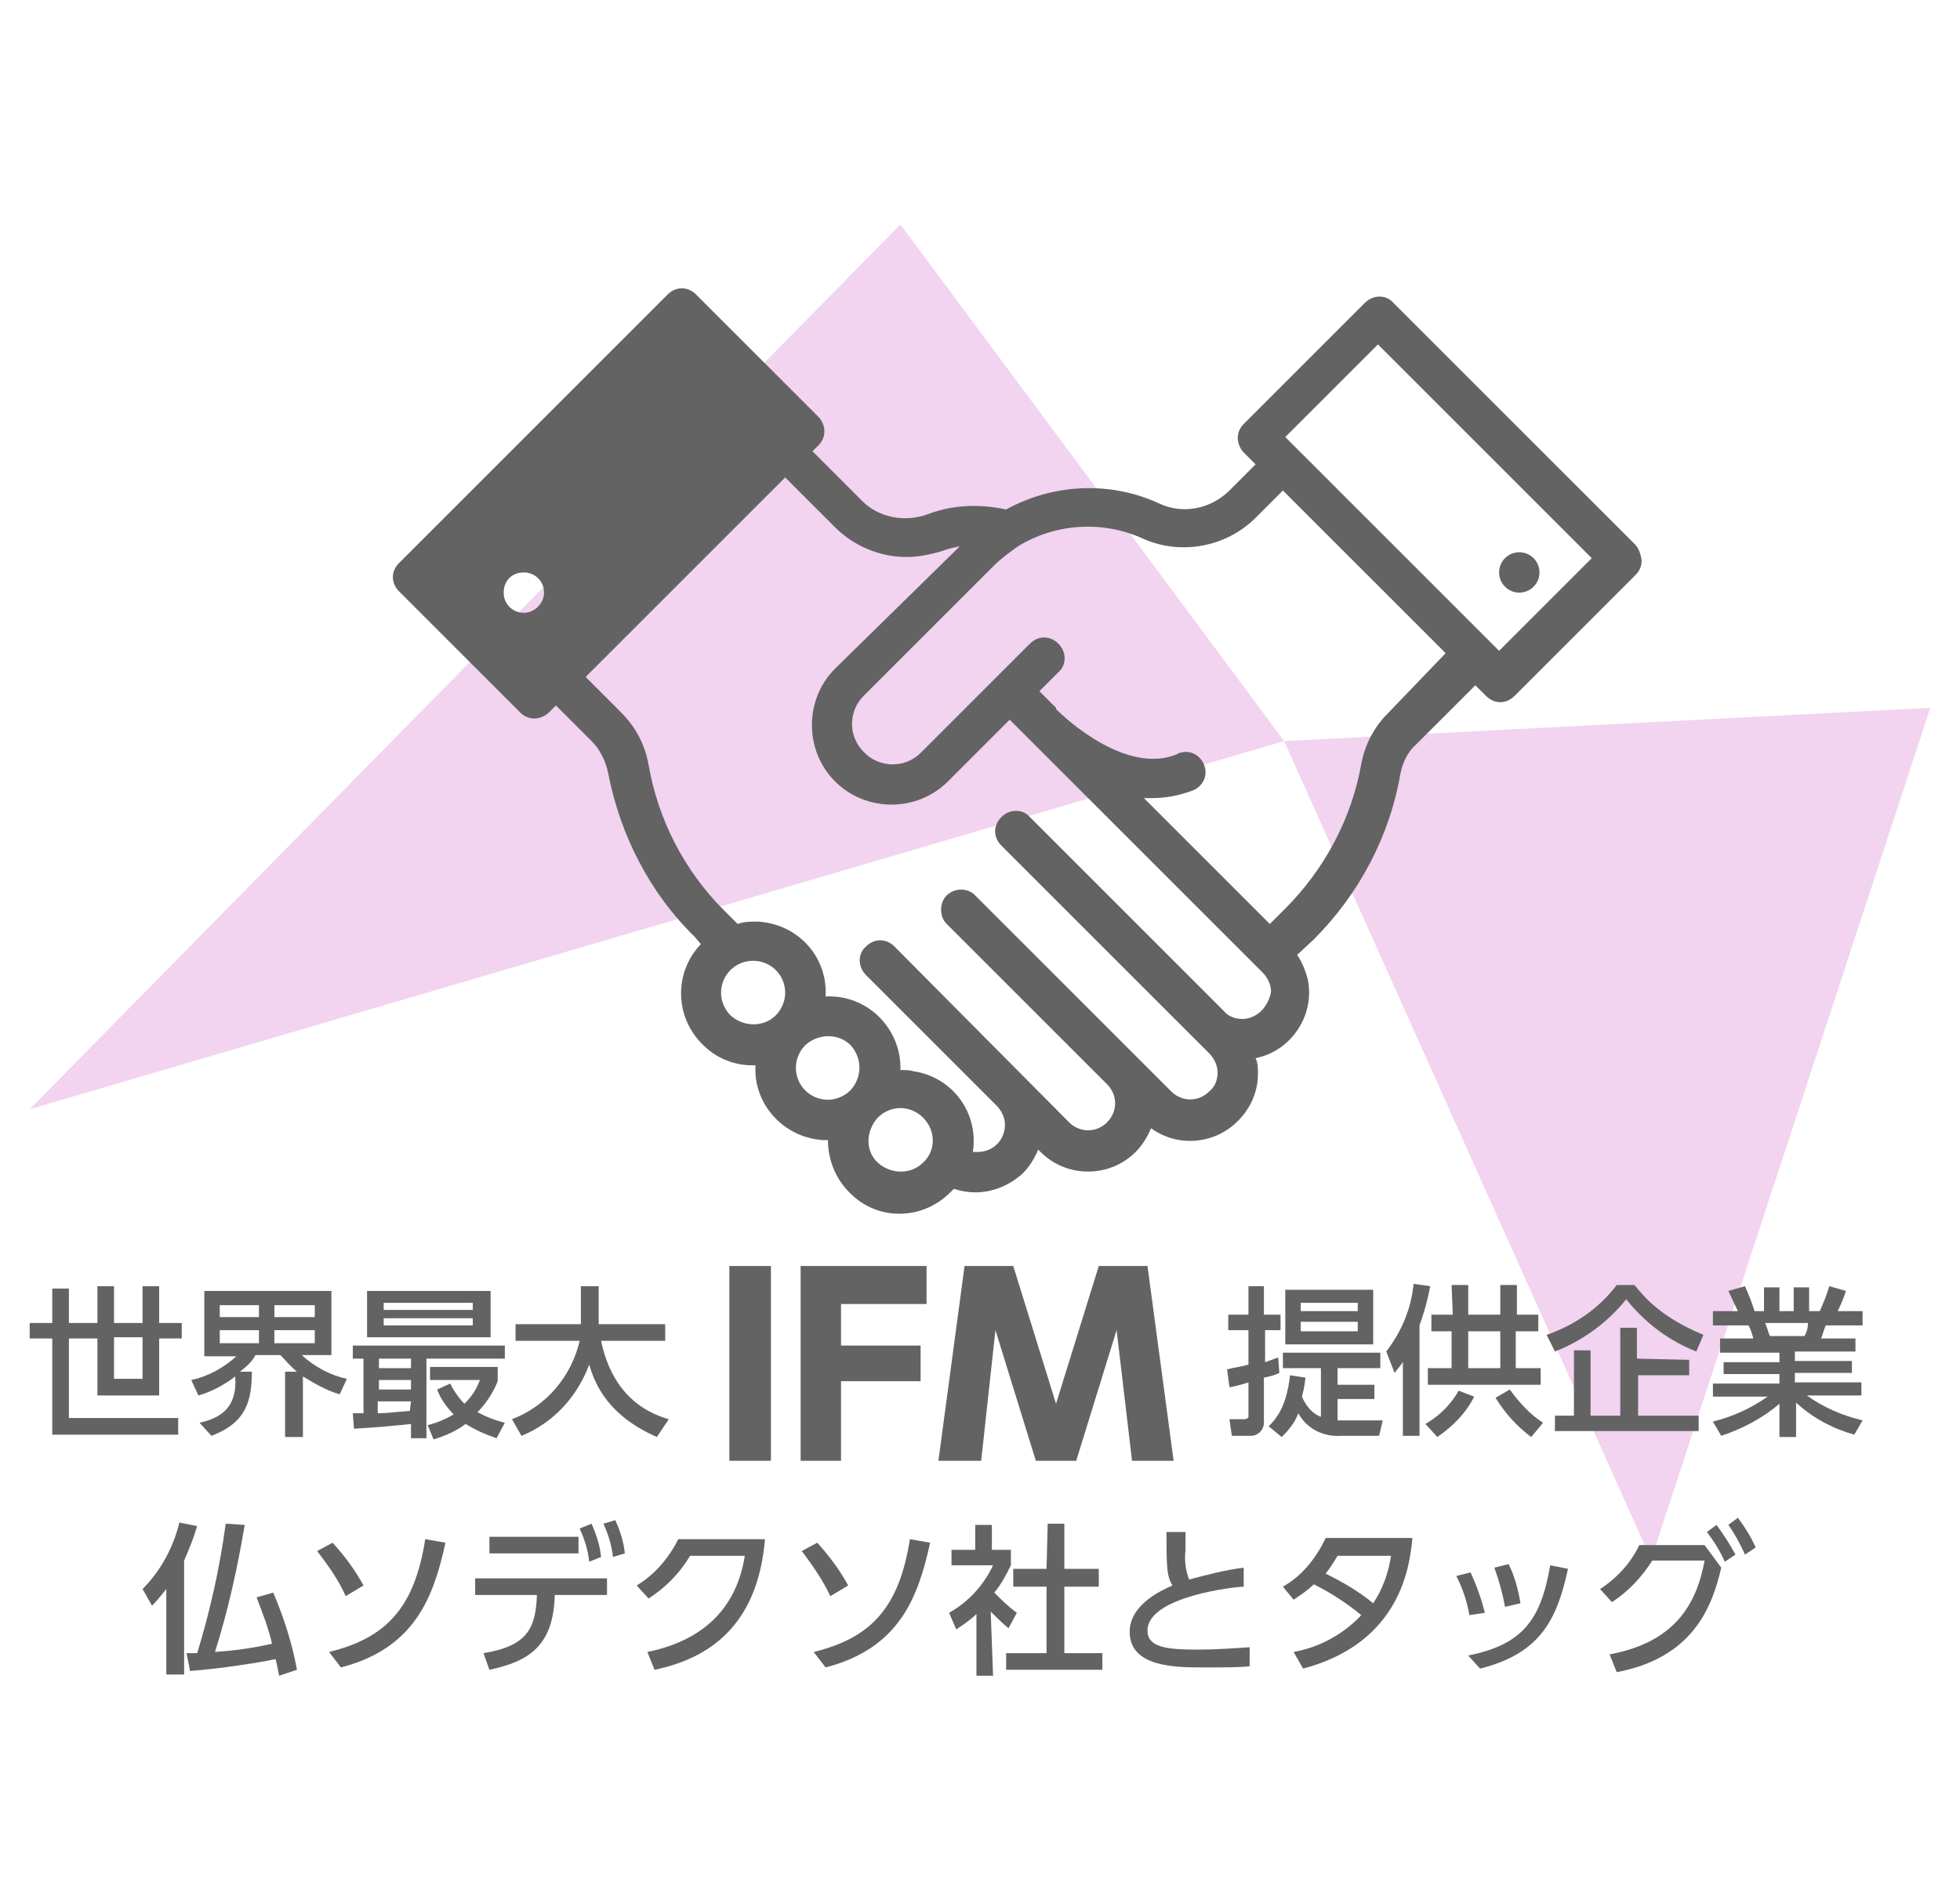 <?xml version="1.0" encoding="utf-8"?>
<!-- Generator: Adobe Illustrator 23.0.0, SVG Export Plug-In . SVG Version: 6.00 Build 0)  -->
<svg version="1.1" id="ol" xmlns="http://www.w3.org/2000/svg" xmlns:xlink="http://www.w3.org/1999/xlink" x="0px" y="0px"
	 viewBox="0 0 165 160" style="enable-background:new 0 0 165 160;" xml:space="preserve">
<style type="text/css">
	.st0{fill:#F2D3F0;}
	.st1{fill:#636363;}
	.st2{fill:none;}
</style>
<title>アートボード 1</title>
<polygon class="st0" points="75.8,18.9 2.5,93.4 108.1,62.4 "/>
<polygon class="st0" points="162.5,59.6 108.1,62.4 139,131.3 "/>
<path class="st1" d="M64.9,106.6V123h-3.5v-16.4H64.9z"/>
<path class="st1" d="M77.5,113.2v3.1h-6.7v6.7h-3.4v-16.4H78v3.2h-7.2v3.5H77.5z"/>
<path class="st1" d="M90.6,123h-3.4l-3.4-11l-1.2,11H79l2.2-16.4h4.1l3.6,11.6l3.6-11.6h4.1l2.2,16.4h-3.5L94,112L90.6,123z"/>
<path class="st1" d="M13.4,108.3v3.1h1.9v1.3h-1.9v4.8H8.2v-4.8H5.8v6.7H15v1.4H4.4v-8.1H2.5v-1.3h1.9v-2.9h1.4v2.9h2.4v-3.1h1.4
	v3.1H12v-3.1H13.4z M9.6,112.6v3.5H12v-3.5H9.6z"/>
<path class="st1" d="M16.8,119.8c1.8-0.4,3.2-1.3,3-3.9c-0.9,0.7-2,1.3-3.1,1.6l-0.6-1.3c1.4-0.3,2.7-1,3.8-2h-2.7v-5.5h10.7v5.4
	h-2.5c1.1,1,2.4,1.7,3.8,2l-0.6,1.3c-1.1-0.3-2.1-0.9-3.1-1.5v5.1h-1.5v-5.5h1c-0.5-0.4-0.9-0.9-1.4-1.4h-2.1
	c-0.3,0.6-0.8,1-1.3,1.4h1c0,2.5-0.5,4.3-3.4,5.4L16.8,119.8z M18.5,109.9v1h3.3v-1H18.5z M18.5,112v1.1h3.3v-1.1L18.5,112z
	 M23.1,109.9v1h3.4v-1H23.1z M23.1,112v1.1h3.4v-1.1L23.1,112z"/>
<path class="st1" d="M29.7,119h0.9v-4.6h-0.9v-1.1h12.8v1.1h-6.6v6.7h-1.3v-1.2c-0.8,0.1-3,0.3-4.8,0.4L29.7,119z M30.9,108.7h10.4
	v3.9H30.9V108.7z M31.9,114.4v0.8h2.7v-0.8H31.9z M31.9,116.2v0.8h2.7v-0.8H31.9z M34.6,118h-2.8v1c0.8,0,1.4-0.1,2.7-0.2L34.6,118z
	 M32.3,109.7v0.6h7.5v-0.6H32.3z M32.3,111v0.6h7.5V111H32.3z M37.9,116.5c0.3,0.6,0.7,1.2,1.2,1.7c0.6-0.6,1-1.2,1.3-2h-4.2v-1.1
	h5.7v1.2c-0.4,1-1,1.9-1.7,2.6c0.7,0.4,1.5,0.7,2.3,0.9l-0.7,1.3c-0.9-0.3-1.8-0.7-2.6-1.2c-0.8,0.6-1.7,1-2.7,1.3l-0.5-1.2
	c0.8-0.2,1.5-0.5,2.2-0.9c-0.6-0.6-1.1-1.3-1.4-2.1L37.9,116.5z"/>
<path class="st1" d="M43.1,119.5c2.9-1.1,5-3.6,5.7-6.6h-5.4v-1.4h5.5v-3.2h1.5v3.2H56v1.4h-5.4c0.6,2.9,2.2,5.6,5.7,6.6l-1,1.5
	c-4.1-1.8-5.2-4.4-5.7-6.1c-1,2.7-3,4.9-5.7,6L43.1,119.5z"/>
<path class="st1" d="M107.7,115.6c-0.4,0.2-0.8,0.3-1.3,0.4v3.8c0,0.6-0.5,1.1-1.1,1.1c0,0-0.1,0-0.1,0h-1.5l-0.2-1.4h1.3
	c0.1,0,0.3-0.1,0.3-0.2c0,0,0,0,0-0.1v-2.8c-0.3,0.1-1.3,0.4-1.6,0.4l-0.2-1.5c0.8-0.2,1.1-0.2,1.8-0.4V112h-1.7v-1.3h1.7v-2.4h1.3
	v2.4h1.4v1.3h-1.3v2.7l1.1-0.4L107.7,115.6z M106.8,120.1c0.6-0.6,1.5-1.6,1.8-4.3l1.3,0.2c-0.1,0.9-0.2,1.2-0.3,1.6
	c0.3,0.7,0.8,1.4,1.6,1.7v-4.1H108v-1.3h8.2v1.3h-3.6v1.4h3.1v1.2h-3.1v1.8h3.8l-0.3,1.3h-3.2c-1.5,0.1-2.9-0.6-3.6-1.9
	c-0.3,0.8-0.8,1.4-1.4,2L106.8,120.1z M115.6,113.2h-7.4v-4.6h7.4V113.2z M114.3,109.7h-4.8v0.7h4.8V109.7z M114.3,111.3h-4.8v0.8
	h4.8V111.3z"/>
<path class="st1" d="M118.2,114.5c-0.2,0.4-0.5,0.7-0.8,1.1l-0.7-1.8c1.3-1.7,2.1-3.6,2.3-5.7l1.4,0.2c-0.2,1.1-0.5,2.2-0.9,3.3v9.3
	h-1.4V114.5z M124.1,117.6c-0.7,1.4-1.8,2.5-3.1,3.4l-1-1.1c1.2-0.7,2.1-1.6,2.8-2.8L124.1,117.6z M122.2,108.2h1.4v2.5h2.7v-2.5
	h1.4v2.5h1.8v1.4h-1.9v3.1h2.1v1.4h-9.5v-1.4h2v-3.1h-1.7v-1.4h1.8L122.2,108.2z M123.6,112.1v3.1h2.7v-3.1H123.6z M128.9,121
	c-1.2-0.9-2.2-2-3-3.3l1.2-0.7c0.8,1.1,1.7,2.1,2.8,2.8L128.9,121z"/>
<path class="st1" d="M142.8,113.8c-2.3-0.9-4.3-2.4-5.9-4.4c-1.6,2-3.7,3.5-6,4.4l-0.7-1.4c2.3-0.8,4.4-2.2,5.9-4.2h1.5
	c0.8,1,2.2,2.7,5.8,4.2L142.8,113.8z M142.2,114.5v1.3h-4.3v3.4h5.1v1.3h-12.1v-1.3h1.6v-5.5h1.4v5.5h2.5v-7.4h1.4v2.6L142.2,114.5z
	"/>
<path class="st1" d="M156.1,120.8c-1.8-0.5-3.5-1.4-4.9-2.7v2.9h-1.4v-2.8c-1.4,1.2-3.1,2.1-4.9,2.7l-0.7-1.2
	c1.6-0.4,3.2-1.1,4.6-2.1h-4.6v-1.1h5.6v-0.8h-4.7v-1h4.7v-0.8h-5v-1.2h2.8c-0.1-0.4-0.2-0.7-0.4-1.1h-3v-1.2h2.1l-0.8-1.7l1.4-0.4
	c0.3,0.7,0.6,1.4,0.8,2.1h0.8v-2h1.3v2h1.2v-2h1.3v2h0.9c0.3-0.7,0.6-1.4,0.8-2.1l1.4,0.4c-0.2,0.6-0.4,1.1-0.7,1.7h2.1v1.2h-3.1
	c-0.1,0.2-0.3,0.9-0.4,1.1h2.9v1.1h-5.1v0.8h4.8v1h-4.8v0.8h5.6v1.1h-4.6c1.4,1,3,1.7,4.7,2.1L156.1,120.8z M151.9,112.5
	c0.2-0.3,0.3-0.7,0.3-1.1h-3.6c0.1,0.2,0.3,0.9,0.4,1.1H151.9z"/>
<path class="st1" d="M14,133.8c-0.4,0.5-0.8,1-1.2,1.4l-0.8-1.4c1.5-1.5,2.6-3.5,3.1-5.6l1.5,0.3c-0.3,1-0.7,2-1.1,2.9v9.6H14V133.8
	z M23.5,141.1c-0.1-0.4-0.1-0.6-0.3-1.4c-1.4,0.3-4.6,0.8-7.2,1l-0.3-1.5h0.9c1.1-3.6,1.9-7.2,2.4-10.9l1.6,0.1
	c-0.6,3.6-1.4,7.2-2.5,10.7c1.4-0.1,3.1-0.3,4.8-0.7c-0.3-1.3-0.8-2.6-1.3-3.9l1.4-0.4c0.9,2.1,1.6,4.3,2,6.5L23.5,141.1z"/>
<path class="st1" d="M29.1,134.4c-0.6-1.4-1.5-2.6-2.4-3.8l1.3-0.7c1,1.1,1.9,2.3,2.6,3.6L29.1,134.4z M27.7,139.1
	c4.9-1.2,7.2-3.8,8.1-9.5l1.7,0.3c-1,4.6-2.6,8.9-8.8,10.5L27.7,139.1z"/>
<path class="st1" d="M40.7,139.2c3.7-0.6,4.4-2.1,4.5-4.9h-5.2v-1.4h11.1v1.4h-4.4c-0.1,4.3-2.2,5.6-5.5,6.3L40.7,139.2z
	 M48.7,129.4v1.4h-7.5v-1.4H48.7z M49.8,128.3c0.4,0.9,0.7,1.8,0.8,2.8l-1,0.4c-0.1-1-0.4-1.9-0.8-2.8L49.8,128.3z M51.8,128
	c0.4,0.9,0.7,1.8,0.8,2.8l-1,0.3c-0.1-1-0.4-1.9-0.8-2.8L51.8,128z"/>
<path class="st1" d="M54.5,139.1c3.9-0.8,7.4-3,8.2-8.1h-4.6c-0.9,1.5-2.1,2.7-3.5,3.6l-1-1.1c1.5-0.9,2.7-2.3,3.5-3.9h7.3
	c-0.6,7.1-4.5,10-9.3,11L54.5,139.1z"/>
<path class="st1" d="M69.9,134.4c-0.6-1.3-1.5-2.6-2.4-3.8l1.3-0.7c1,1.1,1.9,2.3,2.6,3.6L69.9,134.4z M68.5,139.1
	c4.9-1.2,7.2-3.8,8.1-9.5l1.7,0.3c-1,4.6-2.6,8.9-8.8,10.5L68.5,139.1z"/>
<path class="st1" d="M83.6,141.1h-1.4v-5.2c-0.5,0.5-1.1,0.9-1.7,1.3l-0.6-1.4c1.6-0.9,2.9-2.3,3.7-4h-3.5v-1.3h2v-2.1h1.4v2.1h1.6
	v1.3c-0.4,0.8-0.8,1.6-1.4,2.3c0.6,0.6,1.2,1.2,1.9,1.7l-0.7,1.3c-0.5-0.4-1-0.9-1.5-1.4L83.6,141.1z M88.2,128.3h1.4v3.8h2.9v1.5
	h-2.9v5.6h3.2v1.4h-8.1v-1.4h3.4v-5.6h-2.8v-1.5h2.8L88.2,128.3z"/>
<path class="st1" d="M104.7,133.6c-0.6,0-8.1,0.8-8.1,3.7c0,1.4,1.6,1.6,4.2,1.6c1.5,0,2.9-0.1,4.4-0.2v1.6c-0.8,0.1-2,0.1-3.9,0.1
	c-2.3,0-6.2,0-6.2-3c0-2.3,2.7-3.5,3.6-3.9c-0.5-0.8-0.5-1.7-0.5-4.5h1.6c0,0.4,0,0.8,0,1.5c-0.1,0.9,0,1.7,0.3,2.5
	c1.5-0.4,3-0.8,4.6-1L104.7,133.6z"/>
<path class="st1" d="M108,133.6c1.6-0.9,2.8-2.4,3.6-4.1h7.3c-0.2,2.2-0.9,8.8-9.2,11l-0.8-1.4c2.2-0.4,4.2-1.5,5.7-3.1
	c-1.2-1-2.6-1.9-4-2.6c-0.5,0.5-1.1,0.9-1.7,1.3L108,133.6z M112.6,131c-0.3,0.5-0.6,1-1,1.5c1.4,0.7,2.8,1.5,4,2.5
	c0.8-1.2,1.3-2.6,1.5-4L112.6,131z"/>
<path class="st1" d="M123.7,136c-0.2-1.2-0.6-2.3-1.1-3.3l1.2-0.3c0.5,1.1,0.9,2.2,1.2,3.4L123.7,136z M123.6,139.4
	c4.4-0.9,6.1-2.8,6.9-7.6l1.5,0.3c-0.9,4.1-2.2,7.1-7.4,8.4L123.6,139.4z M126.7,135.3c-0.2-1.1-0.5-2.2-0.9-3.3l1.2-0.3
	c0.5,1,0.8,2.1,1,3.3L126.7,135.3z"/>
<path class="st1" d="M135.5,139.3c5.4-1,7.3-4.1,8-7.9h-4.4c-0.9,1.4-2,2.6-3.4,3.5l-1-1.1c1.4-0.9,2.6-2.2,3.3-3.7h5.5l1.4,1.9
	c-0.8,3.5-2.5,7.6-8.8,8.8L135.5,139.3z M144.5,128.4c0.6,0.8,1.1,1.6,1.6,2.5l-0.9,0.6c-0.4-0.9-0.9-1.7-1.5-2.5L144.5,128.4z
	 M146.3,127.8c0.6,0.8,1.1,1.6,1.5,2.5l-0.9,0.6c-0.4-0.9-0.9-1.8-1.4-2.5L146.3,127.8z"/>
<circle class="st1" cx="127.9" cy="48.2" r="1.7"/>
<path class="st2" d="M75.9,93.4c-0.7,0-1.4,0.3-1.9,0.8c-1,1-1,2.7,0,3.8s2.7,1,3.8,0c1-1,1-2.7,0-3.8c0,0,0,0,0,0
	C77.3,93.6,76.6,93.4,75.9,93.4z"/>
<path class="st2" d="M86.6,62.2L86.6,62.2L86.6,62.2l-0.1-0.1L86.4,62l0,0L85,60.6l-5.2,5.2c-2.6,2.6-6.9,2.6-9.5,0
	c-2.6-2.6-2.6-6.9,0-9.5l10.4-10.4c-0.5,0.1-1,0.2-1.5,0.4c-1,0.3-2,0.5-3,0.5c-2.2,0-4.4-0.9-6-2.5L66,40.2L49.1,57l3,3
	c1.2,1.2,2,2.7,2.3,4.4c0.8,4.6,3.1,8.8,6.4,12.1l1.2,1.2c3.2-0.7,6.5,1.3,7.2,4.5c0.1,0.6,0.2,1.1,0.1,1.7h0.3c3.3,0,6,2.7,6,6
	c0,0.1,0,0.1,0,0.2h0.1c3.3,0,6,2.6,6.1,5.9c0,0.3,0,0.7-0.1,1c0.1,0,0.3,0,0.4,0c1.3,0,2.3-1,2.3-2.3l0,0c0-0.6-0.2-1.2-0.7-1.6
	l0,0l-11-11c-0.7-0.6-0.7-1.7,0-2.4c0,0,0,0,0,0c0.7-0.7,1.7-0.7,2.4,0L90,94.5c0.9,0.9,2.3,0.9,3.2,0c0.9-0.9,0.9-2.3,0-3.2
	L79.7,77.7c-0.6-0.7-0.5-1.8,0.2-2.4c0.6-0.5,1.6-0.5,2.2,0l13.6,13.6l0,0l0,0l3,3c0.9,0.9,2.3,0.9,3.2,0c0.4-0.4,0.7-1,0.7-1.6
	c0-0.6-0.2-1.2-0.7-1.6L84.4,71.2c-0.7-0.7-0.7-1.7,0-2.4c0.6-0.7,1.7-0.7,2.4,0c0,0,0,0,0,0L103,85.1c0.4,0.4,1,0.7,1.6,0.7
	c0.6,0,1.2-0.2,1.6-0.7c0.4-0.4,0.7-1,0.7-1.6c0-0.6-0.2-1.2-0.7-1.6L86.6,62.2z"/>
<path class="st2" d="M69.7,87.2c-0.7,0-1.4,0.3-1.9,0.8c-1,1-1,2.7,0,3.8c0.5,0.5,1.2,0.8,1.9,0.8c1.5,0,2.7-1.2,2.7-2.7
	C72.4,88.4,71.2,87.2,69.7,87.2z"/>
<path class="st2" d="M63.4,80.9c-1.5,0-2.7,1.2-2.7,2.7l0,0c0,1.5,1.2,2.7,2.7,2.7c1.5,0,2.7-1.2,2.7-2.7c0-0.7-0.3-1.4-0.8-1.9
	C64.8,81.2,64.1,80.9,63.4,80.9z"/>
<path class="st2" d="M105.7,43.7c-2.5,2.5-6.4,3.2-9.6,1.7c-4.2-1.9-9.2-1-12.4,2.3l-11,11c-1.3,1.3-1.4,3.4-0.1,4.8
	c1.3,1.3,3.4,1.4,4.8,0.1c0,0,0.1-0.1,0.1-0.1l6.4-6.4l0,0l2.8-2.8c0.7-0.7,1.7-0.7,2.4,0c0.7,0.6,0.7,1.7,0,2.4c0,0,0,0,0,0
	l-1.6,1.6l1.4,1.4l0,0v0.1l0,0l0.1,0.1l0,0c0.6,0.6,5.8,5.4,10.1,3.7c0.8-0.4,1.8-0.1,2.3,0.7c0.4,0.8,0.1,1.8-0.7,2.3
	c-0.1,0-0.2,0.1-0.2,0.1c-1,0.4-2.1,0.6-3.3,0.6c-0.2,0-0.5,0-0.7,0l10.6,10.6l1.3-1.3c3.3-3.3,5.6-7.6,6.4-12.2
	c0.3-1.6,1.1-3,2.2-4.2l5-5l-13.7-13.7L105.7,43.7z"/>
<rect x="115.6" y="29.1" transform="matrix(0.707 -0.707 0.707 0.707 5.872 97.904)" class="st2" width="11" height="25.4"/>
<path class="st1" d="M137.6,45.8l-20.3-20.3c-0.6-0.7-1.7-0.7-2.4,0c0,0,0,0,0,0l-10.2,10.2c-0.3,0.3-0.5,0.7-0.5,1.2
	c0,0.4,0.2,0.9,0.5,1.2l1,1l-2.3,2.3c-1.6,1.5-3.9,1.9-5.8,1c-4.1-1.9-8.9-1.7-12.9,0.5c-0.9-0.2-1.8-0.3-2.7-0.3
	c-1.3,0-2.6,0.2-3.9,0.7c-1.9,0.7-4.1,0.3-5.5-1.1l-4.2-4.2l0.5-0.5c0.3-0.3,0.5-0.7,0.5-1.2c0-0.4-0.2-0.9-0.5-1.2L58.6,24.8
	c-0.7-0.7-1.7-0.7-2.4,0L33.6,47.4c-0.7,0.7-0.7,1.7,0,2.4L43.8,60c0.3,0.3,0.7,0.5,1.2,0.5c0.4,0,0.9-0.2,1.2-0.5l0.6-0.6l3,3
	c0.7,0.7,1.2,1.7,1.4,2.7c1,5.2,3.5,10.1,7.3,13.8l0.5,0.6c-2.3,2.4-2.2,6.2,0.2,8.5c1.1,1.1,2.6,1.7,4.1,1.7h0.3
	c-0.2,3.3,2.4,6.1,5.7,6.3c0.1,0,0.2,0,0.3,0h0.1c0,1.6,0.6,3.2,1.8,4.4c2.3,2.4,6.1,2.4,8.5,0c0,0,0,0,0,0l0.3-0.3
	c0.6,0.2,1.2,0.3,1.8,0.3c1.5,0,2.9-0.6,4-1.6c0.6-0.6,1-1.3,1.3-2l0.2,0.2c2.2,2.2,5.8,2.2,8,0c0.6-0.6,1-1.3,1.3-2
	c2.2,1.6,5.3,1.4,7.3-0.6c1.1-1.1,1.7-2.5,1.7-4c0-0.4,0-0.9-0.2-1.3c3-0.6,5-3.6,4.4-6.6c-0.2-0.8-0.5-1.5-0.9-2.1l1.4-1.3
	c3.8-3.8,6.4-8.7,7.3-14c0.2-0.9,0.6-1.8,1.3-2.4l5-5l0.9,0.9c0.7,0.7,1.7,0.7,2.4,0l10.2-10.2c0.3-0.3,0.5-0.7,0.5-1.2
	C138.1,46.5,137.9,46.1,137.6,45.8z M44.1,51.6c-0.9,0-1.7-0.7-1.7-1.7s0.7-1.7,1.7-1.7c0.9,0,1.7,0.7,1.7,1.7
	C45.8,50.8,45,51.6,44.1,51.6C44.1,51.6,44.1,51.6,44.1,51.6L44.1,51.6z M65.3,85.5c-1,1-2.7,1-3.8,0c-0.5-0.5-0.8-1.2-0.8-1.9
	c0-1.5,1.2-2.7,2.7-2.7c1.5,0,2.7,1.2,2.7,2.7C66.1,84.3,65.8,85,65.3,85.5z M71.6,91.8c-0.5,0.5-1.2,0.8-1.9,0.8
	c-1.5,0-2.7-1.2-2.7-2.7c0-0.7,0.3-1.4,0.8-1.9c1.1-1,2.8-1,3.8,0C72.6,89.1,72.6,90.7,71.6,91.8z M77.7,97.9c-1,1-2.7,1-3.8,0
	s-1-2.7,0-3.8c0.5-0.5,1.2-0.8,1.9-0.8c0.7,0,1.4,0.3,1.9,0.8C78.8,95.2,78.8,96.9,77.7,97.9C77.8,97.9,77.8,97.9,77.7,97.9z
	 M106.2,85.1c-0.4,0.4-1,0.7-1.6,0.7c-0.6,0-1.2-0.2-1.6-0.7L86.7,68.8c-0.6-0.7-1.7-0.7-2.4,0c0,0,0,0,0,0c-0.7,0.7-0.7,1.7,0,2.4
	l17.5,17.5c0.4,0.4,0.7,1,0.7,1.6c0,0.6-0.2,1.2-0.7,1.6c-0.9,0.9-2.3,0.9-3.2,0l-3-3l0,0l0,0L82,75.3c-0.7-0.6-1.8-0.5-2.4,0.2
	c-0.5,0.6-0.5,1.6,0,2.2l13.6,13.6c0.9,0.9,0.9,2.3,0,3.2c-0.9,0.9-2.3,0.9-3.2,0L75.3,79.7c-0.7-0.7-1.7-0.7-2.4,0
	c-0.7,0.6-0.7,1.7,0,2.4c0,0,0,0,0,0l11,11l0,0c0.4,0.4,0.7,1,0.7,1.6c0,1.3-1,2.3-2.3,2.3l0,0c-0.1,0-0.3,0-0.4,0
	c0.5-3.3-1.7-6.3-5-6.8c-0.3-0.1-0.7-0.1-1-0.1h-0.1c0.1-3.3-2.5-6.1-5.8-6.2c-0.1,0-0.1,0-0.2,0h-0.3c0.2-3.3-2.3-6.1-5.7-6.3
	c-0.6,0-1.2,0-1.7,0.2l-1.2-1.2c-3.3-3.3-5.5-7.6-6.3-12.2c-0.3-1.7-1.1-3.2-2.3-4.4l-3-3l16.8-16.8l4.2,4.2c1.6,1.6,3.8,2.5,6,2.5
	c1,0,2-0.2,3-0.5c0.5-0.2,1-0.3,1.5-0.4L70.3,56.3c-2.6,2.6-2.6,6.9,0,9.5c2.6,2.6,6.9,2.6,9.5,0l5.2-5.2l1.4,1.4l0,0l0.1,0.1
	l0.1,0.1l0,0v0l19.7,19.7c0.4,0.4,0.7,1,0.7,1.6C106.9,84.1,106.6,84.7,106.2,85.1z M116.8,60.1c-1.1,1.1-1.9,2.6-2.2,4.2
	c-0.8,4.6-3.1,8.9-6.4,12.2l-1.3,1.3L96.3,67.2c0.2,0,0.5,0,0.7,0c1.1,0,2.2-0.2,3.3-0.6c0.9-0.3,1.4-1.2,1.1-2.1
	c-0.3-0.9-1.2-1.4-2.1-1.1c-0.1,0-0.2,0.1-0.2,0.1c-4.3,1.8-9.5-3.1-10.1-3.7l0,0l-0.1-0.1l0,0v-0.1l0,0l-1.4-1.4l1.6-1.6
	c0.7-0.6,0.7-1.7,0-2.4c0,0,0,0,0,0c-0.7-0.7-1.7-0.7-2.4,0L83.9,57l0,0l-6.4,6.4c-1.3,1.3-3.5,1.3-4.8-0.1c-1.3-1.3-1.3-3.4,0-4.7
	l11-11c0.6-0.6,1.3-1.1,2-1.6c3.1-1.9,7-2.2,10.4-0.7c3.2,1.5,7.1,0.8,9.6-1.7l2.3-2.3l13.7,13.7L116.8,60.1z M126.2,54.8l-18-18
	L116,29l18,18L126.2,54.8z"/>
</svg>
